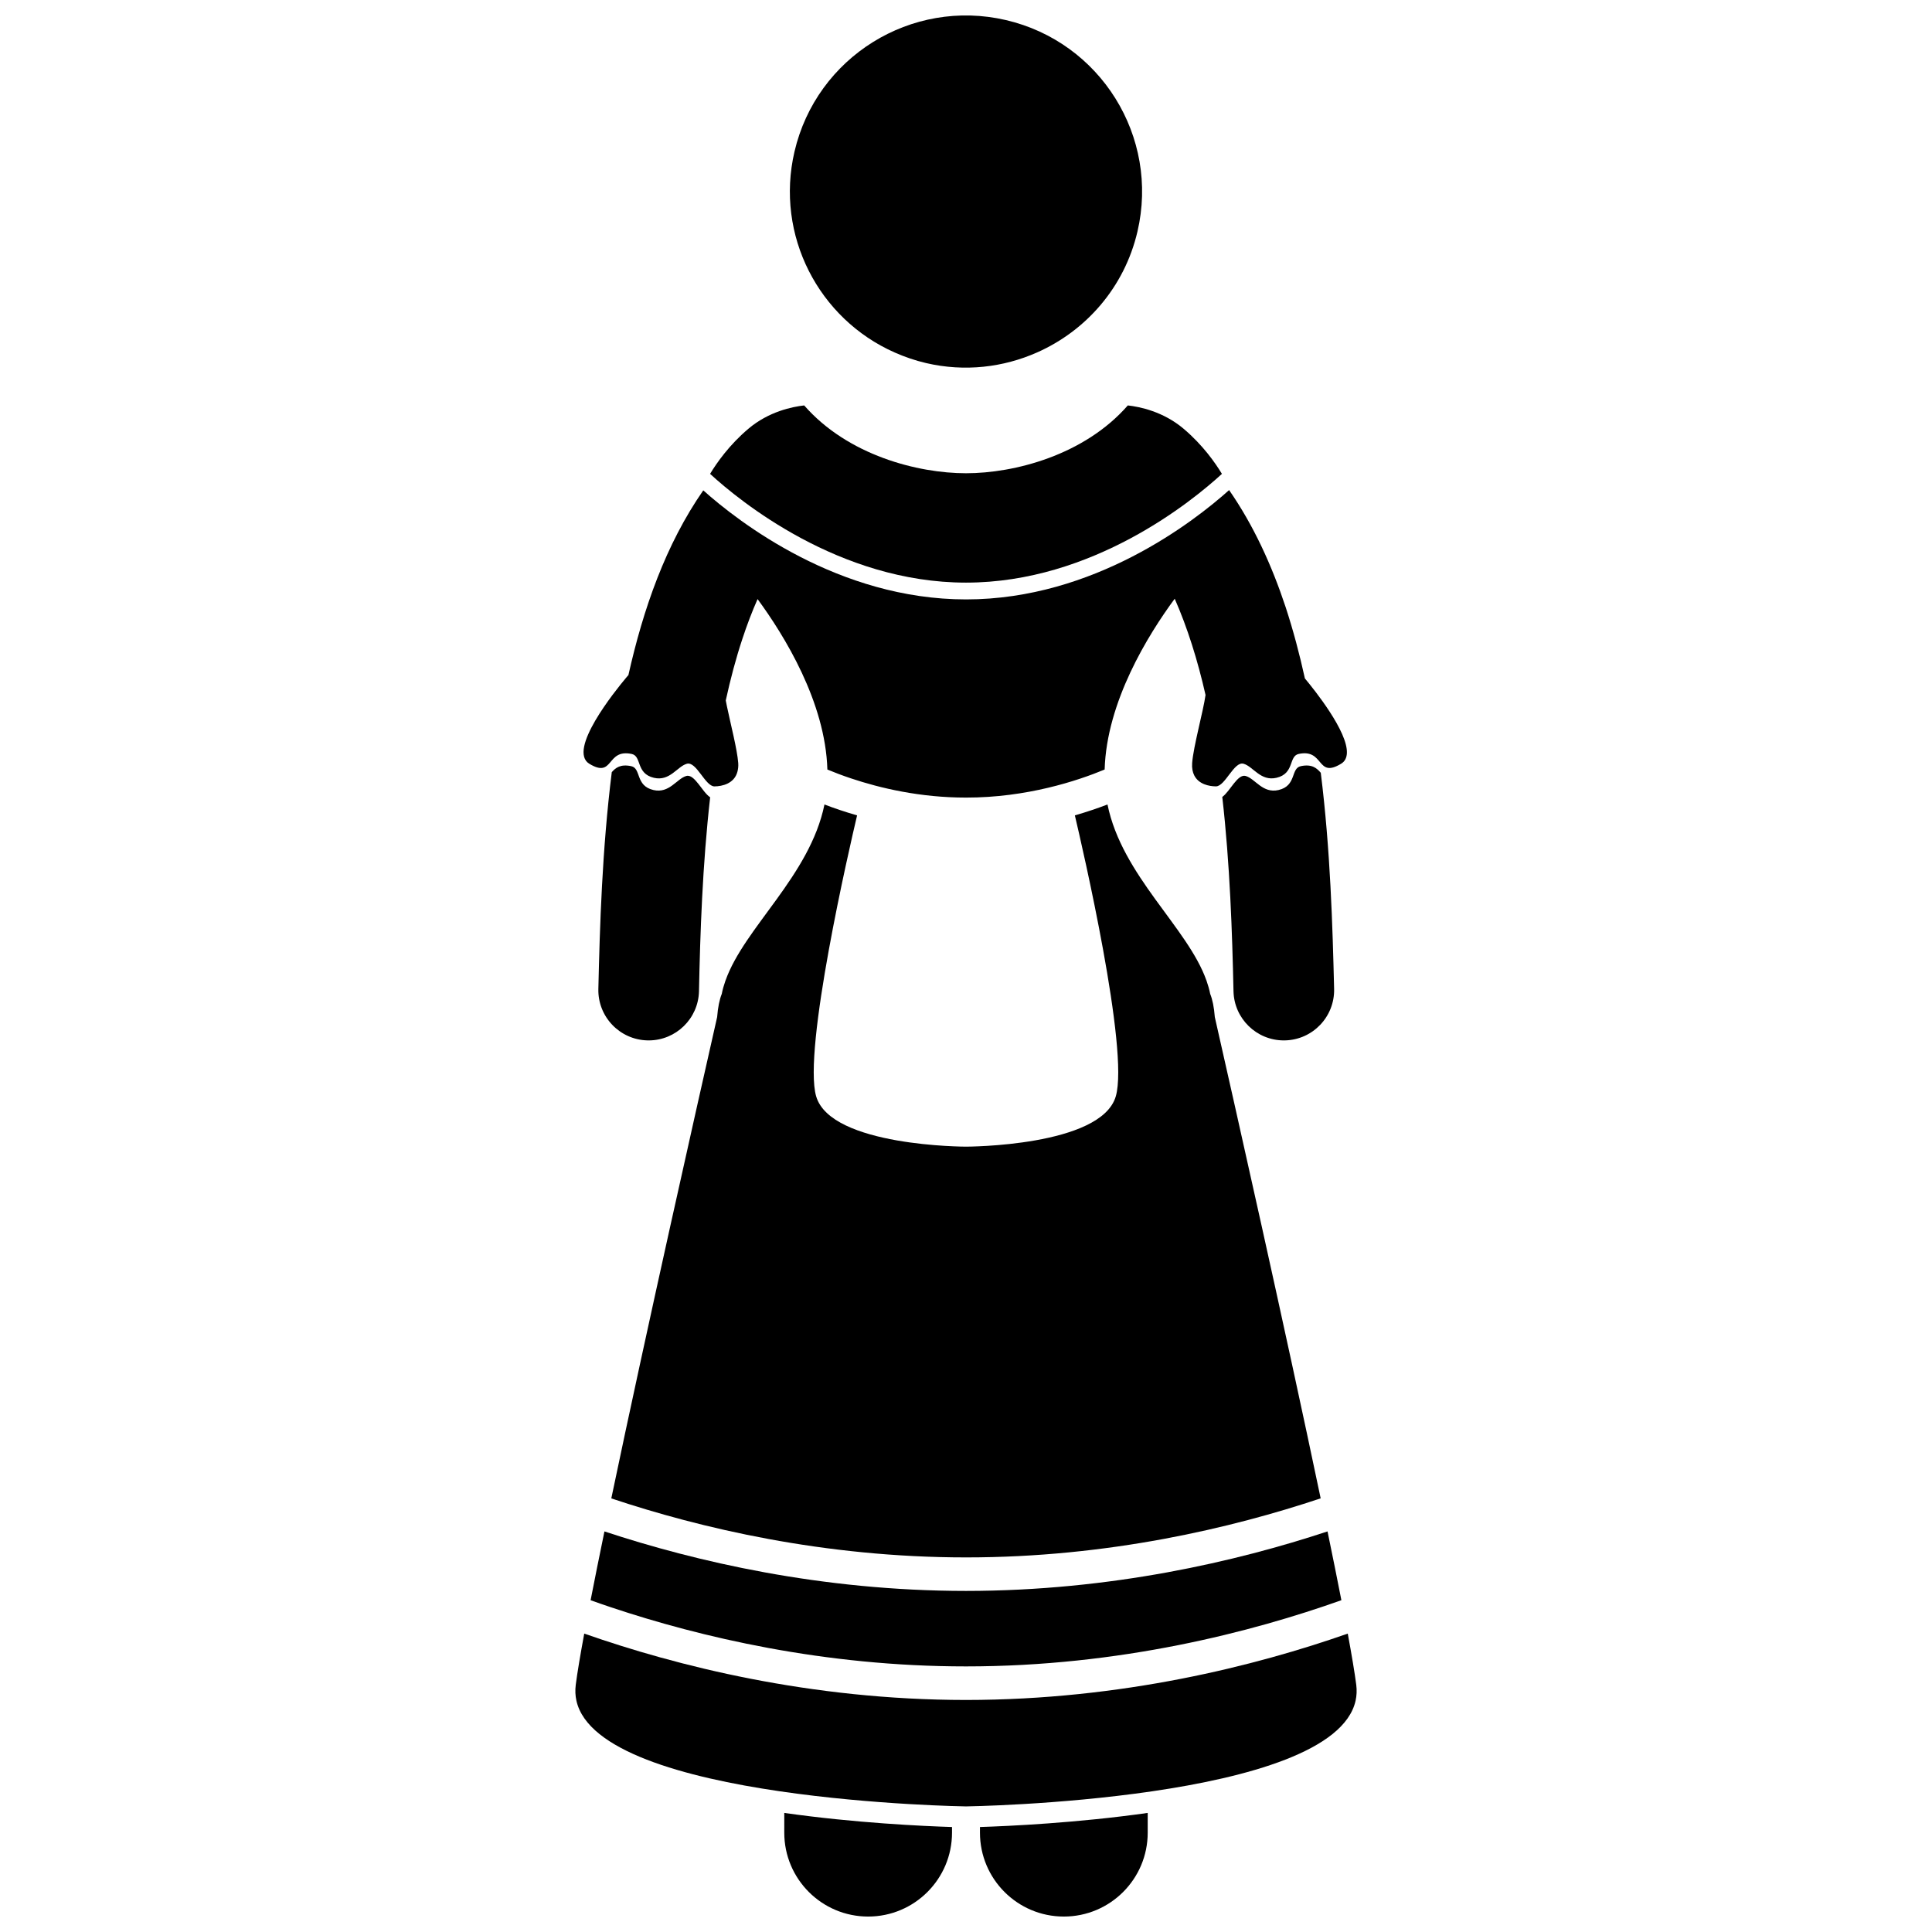 <?xml version="1.0" encoding="UTF-8"?>
<!-- Uploaded to: ICON Repo, www.iconrepo.com, Generator: ICON Repo Mixer Tools -->
<svg width="800px" height="800px" version="1.1" viewBox="144 144 512 512" xmlns="http://www.w3.org/2000/svg">
 <defs>
  <clipPath id="c">
   <path d="m351 624h46v27.902h-46z"/>
  </clipPath>
  <clipPath id="b">
   <path d="m403 624h46v27.902h-46z"/>
  </clipPath>
  <clipPath id="a">
   <path d="m353 148.09h94v93.906h-94z"/>
  </clipPath>
 </defs>
 <path d="m488.73 347.04c-2.731 0.574-1.059 5.191-5.898 6.324-4.223 0.988-6.172-3.004-8.719-3.723-2.148-0.609-4.141 4.09-6.195 5.555 2.039 17.906 2.633 36.02 2.973 51.488 0.164 7.258 6.106 13.035 13.332 13.035 0.102 0 0.203-0.004 0.309-0.004 7.359-0.164 13.191-6.273 13.023-13.641-0.41-16.609-0.977-36.734-3.535-57.277-1.031-1.195-2.293-2.387-5.289-1.758z"/>
 <g clip-path="url(#c)">
  <path d="m351.84 629.68c0 12.273 9.949 22.227 22.227 22.227 12.27 0 22.227-9.949 22.227-22.227v-1.5c-7.57-0.238-25.691-1.066-44.453-3.738z"/>
 </g>
 <g clip-path="url(#b)">
  <path d="m403.7 629.68c0 12.273 9.949 22.227 22.227 22.227 12.27 0 22.227-9.949 22.227-22.227v-5.238c-18.762 2.668-36.887 3.496-44.453 3.738z"/>
 </g>
 <path d="m399.99 556.73c37.707 0.012 70.582-7.824 94-15.652-9.359-44.723-22.816-104.45-28.051-127.54-0.203-2.633-0.621-4.652-1.227-6.148-0.219-1.145-0.551-2.281-0.945-3.414-0.02-0.078-0.027-0.125-0.027-0.125h-0.02c-4.973-14.066-22.367-27.734-26.223-46.656-2.461 0.945-5.359 1.941-8.648 2.891 1.961 8.301 14.438 62.156 10.848 74.453-3.891 13.336-39.703 13.336-39.703 13.336s-35.812 0-39.703-13.336c-3.586-12.301 8.887-66.152 10.848-74.453-3.289-0.949-6.184-1.941-8.645-2.887-3.867 18.922-21.25 32.59-26.223 46.652h-0.02s-0.012 0.043-0.027 0.121c-0.395 1.133-0.727 2.273-0.945 3.414-0.602 1.496-1.023 3.519-1.23 6.156-5.231 23.09-18.691 82.828-28.047 127.55 23.418 7.824 56.293 15.637 93.988 15.637z"/>
 <path d="m399.99 594.51c-41.34-0.02-76.867-9.07-101.16-17.59-1.062 5.762-1.844 10.406-2.25 13.57-0.188 1.477-0.121 2.883 0.18 4.227 5.938 26.633 103.24 28 103.24 28 0 0 97.297-1.363 103.24-28 0.301-1.344 0.367-2.75 0.18-4.227-0.41-3.164-1.188-7.809-2.25-13.57-24.301 8.516-59.832 17.57-101.18 17.59z"/>
 <path d="m305.98 569.97c23.418 7.824 56.301 15.652 94.008 15.645 40.758 0.012 75.871-9.145 99.492-17.543-1.074-5.504-2.312-11.645-3.672-18.23-24.027 7.938-57.406 15.758-95.816 15.77-38.402-0.012-71.777-7.824-95.809-15.766-1.355 6.586-2.598 12.73-3.668 18.23 1.762 0.633 3.57 1.262 5.465 1.895z"/>
 <path d="m325.88 349.64c-2.543 0.719-4.492 4.711-8.719 3.723-4.844-1.133-3.168-5.746-5.898-6.324-2.856-0.598-4.133 0.453-5.137 1.59-2.57 20.598-3.168 40.82-3.555 57.449-0.172 7.363 5.66 13.473 13.023 13.637 0.102 0.004 0.203 0.004 0.309 0.004 7.227 0 13.168-5.773 13.336-13.035 0.312-15.418 0.93-33.527 2.961-51.398-2.102-1.352-4.133-6.266-6.32-5.644z"/>
 <path d="m400 355.37c16.109 0.016 29.586-4.457 36.742-7.438 0.52-17.934 11.477-35.633 18.566-45.262 3.363 7.637 6.082 16.277 8.172 25.508-0.633 4.445-3.203 13.559-3.547 18.02-0.105 1.387 0.133 2.457 0.559 3.305 1.18 2.332 3.914 2.875 5.723 2.894 2.473 0.031 4.801-6.715 7.344-5.996 2.543 0.719 4.492 4.711 8.719 3.723 4.84-1.133 3.168-5.746 5.898-6.324 6.836-1.438 4.652 6.606 11.25 2.586 1.004-0.609 1.453-1.582 1.512-2.785 0.27-5.711-8.531-16.695-11.129-19.809-1.406-6.398-3.078-12.715-5.086-18.852-3.664-11.074-8.484-21.672-14.996-31.062-9.305 8.336-35.777 28.973-69.715 28.973-33.844 0-60.262-20.52-69.637-28.898-9.953 14.312-15.914 31.414-19.852 49.004h-0.039s-13.395 15.375-11.691 21.59c0.207 0.766 0.633 1.402 1.359 1.844 6.594 4.019 4.41-4.023 11.25-2.586 2.731 0.574 1.055 5.191 5.898 6.324 4.223 0.988 6.172-3.004 8.719-3.723 2.539-0.719 4.871 6.027 7.34 5.996 2.039-0.023 5.223-0.723 6.062-3.879 0.18-0.668 0.285-1.41 0.219-2.32-0.273-3.613-2.012-10.281-3.004-15.051-0.105-0.508-0.199-0.98-0.285-1.438-0.008-0.031-0.012-0.059-0.016-0.09 1.238-5.668 2.688-11.152 4.41-16.332 1.211-3.695 2.555-7.203 4.019-10.527 7.09 9.648 17.98 27.297 18.5 45.168 1.758 0.734 3.863 1.547 6.332 2.371 7.582 2.543 18.238 5.074 30.402 5.066z"/>
 <path d="m400 298.4c33.66 0 60.086-21.715 67.824-28.82-1.75-2.894-5.078-7.668-10.156-11.957-5.406-4.582-11.68-5.836-14.785-6.18-11.562 13.223-30.098 17.973-42.883 17.973-12.781 0-31.32-4.75-42.883-17.973-3.102 0.344-9.383 1.602-14.785 6.18-5.078 4.289-8.402 9.059-10.152 11.957 7.731 7.102 34.164 28.82 67.82 28.82z"/>
 <g clip-path="url(#a)">
  <path d="m418.84 237.4c12.934-5.731 23.145-17.211 26.602-32.051 5.844-25.102-9.766-50.188-34.859-56.027-25.102-5.844-50.188 9.762-56.035 34.863-5.168 22.188 6.438 44.328 26.531 53.219 2.644 1.168 5.418 2.133 8.336 2.812 10.258 2.387 20.488 1.145 29.426-2.816z"/>
 </g>
</svg>